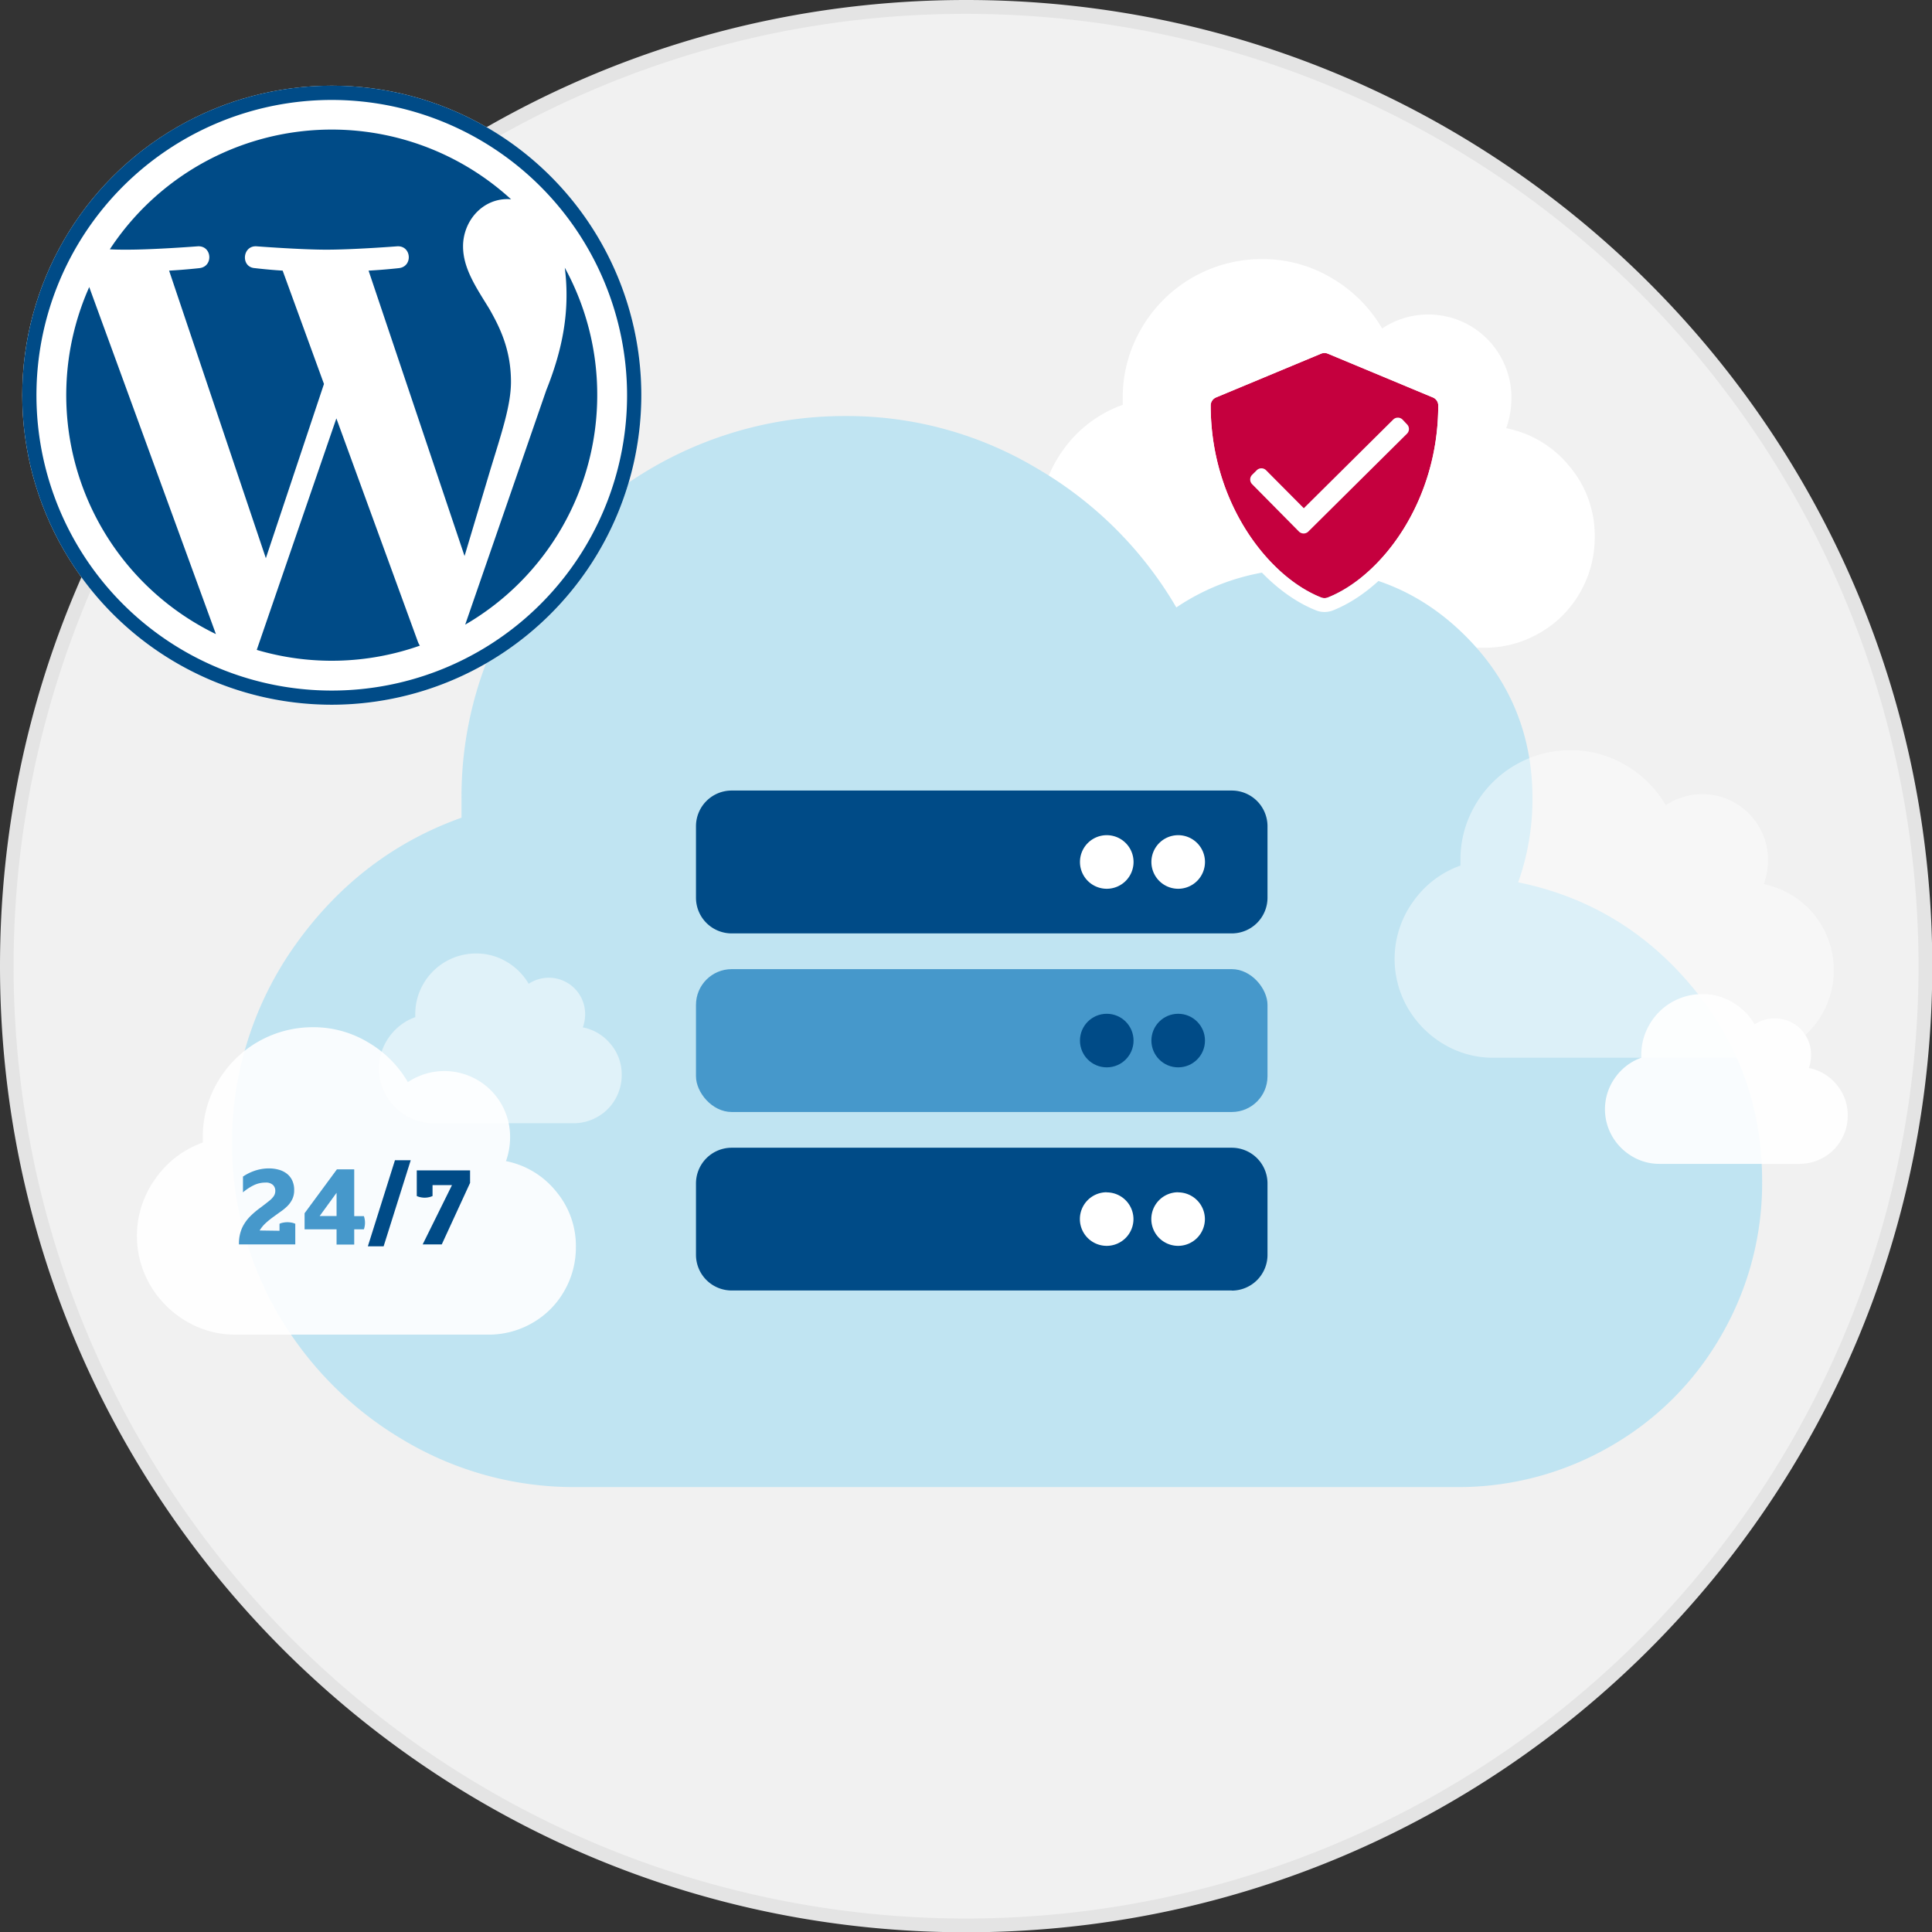 <svg id="Layer_1" data-name="Layer 1" xmlns="http://www.w3.org/2000/svg" viewBox="0 0 695.9 695.9"><rect x="0" y="0" width="695.9" height="695.9" fill="#333333" stroke="none"/><defs><style>.cls-1{fill:#f1f1f1;}.cls-2{fill:#e4e4e4;}.cls-3,.cls-8{fill:#fff;}.cls-4{fill:#c0e4f2;}.cls-5{fill:#004b87;}.cls-6{fill:#4698cb;}.cls-7{opacity:0.9;}.cls-10,.cls-8{opacity:0.5;}.cls-9{fill:#c5003e;}</style></defs><path class="cls-1" d="M348,693.4A345.45,345.45,0,0,1,103.68,103.68,345.45,345.45,0,1,1,592.22,592.22,343.23,343.23,0,0,1,348,693.4Z"/><path class="cls-2" d="M348,5A343,343,0,0,1,481.44,664a343,343,0,0,1-267-632A340.84,340.84,0,0,1,348,5m0-5C155.78,0,0,155.78,0,348s155.78,348,348,348,348-155.78,348-347.95S540.12,0,348,0Z"/><path class="cls-3" d="M542.53,154.23A39,39,0,0,1,565.34,168a38.49,38.49,0,0,1,9.07,25.32,39.64,39.64,0,0,1-5.31,20.15A38.92,38.92,0,0,1,554.56,228a39.55,39.55,0,0,1-20.15,5.32h-115a43.34,43.34,0,0,1-22.5-6.1,45.81,45.81,0,0,1-16.41-16.4,44.61,44.61,0,0,1,2.34-48.6,44.58,44.58,0,0,1,21.57-16.4v-2.5a48.88,48.88,0,0,1,6.72-25,50.05,50.05,0,0,1,43.43-25,48.37,48.37,0,0,1,25.16,6.87,50.38,50.38,0,0,1,18.12,18.13,29.94,29.94,0,0,1,46.57,25A32.58,32.58,0,0,1,542.53,154.23Z"/><path class="cls-4" d="M546.85,317.8q37.89,7.76,62.86,37.89t25,69.75A109.27,109.27,0,0,1,620,481a107.23,107.23,0,0,1-40,40,109.3,109.3,0,0,1-55.54,14.64H207.57a119.71,119.71,0,0,1-62-16.79,126.3,126.3,0,0,1-45.21-45.21,122.83,122.83,0,0,1,6.46-133.9q23.25-32.29,59.41-45.21v-6.89a134.82,134.82,0,0,1,18.52-68.89,137.87,137.87,0,0,1,119.69-68.89,133.19,133.19,0,0,1,69.32,19,138.85,138.85,0,0,1,49.95,49.94A80.5,80.5,0,0,1,469.35,205q34.44,0,58.55,24.12T552,287.66A90,90,0,0,1,546.85,317.8Z"/><rect class="cls-3" x="370.55" y="294.75" width="77" height="32"/><rect class="cls-3" x="370.55" y="422.75" width="77" height="32"/><path class="cls-5" d="M443.68,336.21H263.55a12.86,12.86,0,0,1-12.86-12.86V297.61a12.86,12.86,0,0,1,12.86-12.86H443.68a12.87,12.87,0,0,1,12.87,12.86v25.74A12.87,12.87,0,0,1,443.68,336.21Zm-19.3-35.38a9.65,9.65,0,1,0,9.65,9.65A9.65,9.65,0,0,0,424.38,300.83Zm-25.73,0a9.65,9.65,0,1,0,9.65,9.65A9.65,9.65,0,0,0,398.65,300.83Zm45,164H263.55A12.86,12.86,0,0,1,250.69,452V426.28a12.87,12.87,0,0,1,12.86-12.87H443.68a12.87,12.87,0,0,1,12.87,12.87V452A12.87,12.87,0,0,1,443.68,464.87Zm-19.3-35.38a9.65,9.65,0,1,0,9.65,9.65A9.65,9.65,0,0,0,424.38,429.49Zm-25.73,0a9.65,9.65,0,1,0,9.65,9.65A9.65,9.65,0,0,0,398.65,429.49Z"/><rect class="cls-3" x="370.55" y="358.75" width="77" height="32"/><rect class="cls-6" x="250.69" y="349.08" width="205.86" height="51.46" rx="12.87"/><circle class="cls-5" cx="424.38" cy="374.81" r="9.65"/><circle class="cls-5" cx="398.65" cy="374.81" r="9.65"/><g class="cls-7"><path class="cls-8" d="M635.3,318.47a31.5,31.5,0,0,1,25.2,30.89,31.39,31.39,0,0,1-4.2,15.94,30.76,30.76,0,0,1-11.49,11.49,31.36,31.36,0,0,1-15.94,4.2H537.93a34.38,34.38,0,0,1-17.79-4.82,36.23,36.23,0,0,1-13-13A35.26,35.26,0,0,1,509,324.77a35.3,35.3,0,0,1,17.05-13v-2a38.67,38.67,0,0,1,5.31-19.77,39.57,39.57,0,0,1,34.35-19.77,38.29,38.29,0,0,1,19.9,5.43A40,40,0,0,1,600,290.05a23.67,23.67,0,0,1,36.82,19.77A25.79,25.79,0,0,1,635.3,318.47Z"/></g><g class="cls-7"><path class="cls-3" d="M182.26,418.23a30.83,30.83,0,0,1,18,10.87,30.45,30.45,0,0,1,7.17,20,31.36,31.36,0,0,1-4.2,15.94,30.76,30.76,0,0,1-11.49,11.49,31.36,31.36,0,0,1-15.94,4.2H84.89a34.33,34.33,0,0,1-17.79-4.82,36.34,36.34,0,0,1-13-13A35.23,35.23,0,0,1,56,424.53a35.18,35.18,0,0,1,17.05-13v-2a38.72,38.72,0,0,1,5.31-19.77A39.57,39.57,0,0,1,112.69,370a38.14,38.14,0,0,1,19.89,5.44,39.79,39.79,0,0,1,14.34,14.33,23.68,23.68,0,0,1,36.82,19.77A26,26,0,0,1,182.26,418.23Z"/></g><circle class="cls-3" cx="119.5" cy="142.35" r="111.49"/><path class="cls-5" d="M119.5,253.84A111.49,111.49,0,1,1,231,142.35,111.6,111.6,0,0,1,119.5,253.84ZM119.5,36A106.37,106.37,0,1,0,225.87,142.35,106.46,106.46,0,0,0,119.5,36ZM77.77,228.4a95.67,95.67,0,0,1-45.63-125Zm99.09-60-9.53,31.88L132.76,97.48c5.75-.31,10.93-.9,10.93-.9,5.12-.58,4.53-8.17-.63-7.86,0,0-15.52,1.21-25.5,1.21-9.39,0-25.17-1.21-25.17-1.21-5.13-.31-5.76,7.55-.58,7.86,0,0,4.85.59,10,.9l14.88,40.82L95.76,201.06,60.91,97.48c5.76-.31,10.93-.9,10.93-.9,5.12-.58,4.54-8.17-.63-7.86,0,0-15.51,1.21-25.49,1.21-1.79,0-3.91,0-6.16-.13a95.63,95.63,0,0,1,144.54-18,11.48,11.48,0,0,0-1.26-.09c-9.4,0-16.05,8.18-16.05,17,0,7.86,4.54,14.56,9.4,22.43,3.64,6.38,7.86,14.57,7.86,26.39C184.05,145.72,180.91,155.21,176.86,168.42Zm-26.3,62.86a8,8,0,0,0,.67,1.3,95.28,95.28,0,0,1-58.75,1.53l28.68-83.39Zm64.56-88.93A95.59,95.59,0,0,1,167.56,225l29.22-84.48c5.48-13.67,7.28-24.54,7.28-34.26a75.38,75.38,0,0,0-.63-9.84A95.16,95.16,0,0,1,215.12,142.35Z"/><path class="cls-6" d="M100.68,443.32V440.8a4.92,4.92,0,0,1,1.26-.4,7.88,7.88,0,0,1,3.16,0,4.92,4.92,0,0,1,1.26.4v7.44H86.08a13.68,13.68,0,0,1,1.14-6,14.92,14.92,0,0,1,2.9-4.12,29.49,29.49,0,0,1,3.38-2.9c1.22-.9,2.38-1.8,3.5-2.7a7.91,7.91,0,0,0,1.66-1.76,3.45,3.45,0,0,0,.5-1.84,2.84,2.84,0,0,0-.86-2.12,3.67,3.67,0,0,0-2.66-.84,9.61,9.61,0,0,0-4.12.9,18.15,18.15,0,0,0-4,2.62v-5.68c.48-.32,1-.65,1.66-1a16.83,16.83,0,0,1,2.12-.94,15.63,15.63,0,0,1,2.58-.72,15.26,15.26,0,0,1,3-.28,12.92,12.92,0,0,1,3.44.44,8.37,8.37,0,0,1,2.9,1.38,6.58,6.58,0,0,1,2,2.44,7.92,7.92,0,0,1,.74,3.58,7.31,7.31,0,0,1-.64,3.16,9.11,9.11,0,0,1-1.7,2.46,17.59,17.59,0,0,1-2.38,2c-.88.62-1.76,1.26-2.64,1.9a30.78,30.78,0,0,0-2.84,2.28,12.22,12.22,0,0,0-2.24,2.72Z"/><path class="cls-6" d="M109.71,437l11.64-15.8h6.24v16.84h3.48a7.28,7.28,0,0,1,0,4.76h-3.48v5.48h-6.36v-5.48H109.71Zm11.52,1v-8.36l-6.08,8.36Z"/><path class="cls-5" d="M142.26,417.92h5.68l-9.76,31H132.5Z"/><path class="cls-5" d="M162.8,426.88h-7v3.92a5.77,5.77,0,0,1-1.26.42,7,7,0,0,1-3.16,0,5.77,5.77,0,0,1-1.26-.42v-9.24h19.2v4.52l-10.2,22.16h-6.88Z"/><path class="cls-9" d="M518.05,146.07a3.11,3.11,0,0,0-1.93-2.91l-37.84-15.77a3.2,3.2,0,0,0-2.43,0L438,143.16a3.15,3.15,0,0,0-1.92,2.91c0,34.69,20.49,61.49,39.78,69.14a3.29,3.29,0,0,0,2.43,0C497.57,207.56,518.06,180.76,518.05,146.07Zm-11.24,6.78a2.38,2.38,0,0,1,0,3.35l-35.57,35.28a2.4,2.4,0,0,1-3.35,0L451,174.39a2.39,2.39,0,0,1,0-3.35l1.68-1.67a2.38,2.38,0,0,1,3.35,0l13.6,13.69,32.2-31.94a2.39,2.39,0,0,1,3.35,0Z"/><g class="cls-7"><path class="cls-3" d="M651.55,384.69a17,17,0,0,1,10,6,16.8,16.8,0,0,1,4,11.05,17.42,17.42,0,0,1-2.32,8.81,17.12,17.12,0,0,1-6.35,6.35,17.42,17.42,0,0,1-8.81,2.32H597.77a18.92,18.92,0,0,1-9.83-2.67,20,20,0,0,1-7.17-7.16,19.5,19.5,0,0,1,1-21.23,19.55,19.55,0,0,1,9.42-7.17v-1.09A21.35,21.35,0,0,1,594.15,369a21.82,21.82,0,0,1,19-10.92,21.12,21.12,0,0,1,11,3A22,22,0,0,1,632,369a12.76,12.76,0,0,1,7.24-2.18,13,13,0,0,1,13.1,13.1A14.17,14.17,0,0,1,651.55,384.69Z"/></g><g class="cls-10"><path class="cls-3" d="M209.94,370.06a17.06,17.06,0,0,1,10,6,16.83,16.83,0,0,1,4,11.06,17.32,17.32,0,0,1-2.32,8.81,17,17,0,0,1-6.35,6.34,17.28,17.28,0,0,1-8.8,2.32H156.15a18.94,18.94,0,0,1-9.83-2.66,20,20,0,0,1-7.16-7.16,19.44,19.44,0,0,1,1-21.23,19.55,19.55,0,0,1,9.42-7.17v-1.09a21.44,21.44,0,0,1,2.93-10.92,21.85,21.85,0,0,1,19-10.92,21.14,21.14,0,0,1,11,3,22,22,0,0,1,7.92,7.92,13.09,13.09,0,0,1,20.34,10.92A14.42,14.42,0,0,1,209.94,370.06Z"/></g><path class="cls-3" d="M477.06,127.15a3.2,3.2,0,0,1,1.22.24l37.84,15.77a3.11,3.11,0,0,1,1.93,2.91c0,34.69-20.48,61.49-39.75,69.14a3.47,3.47,0,0,1-1.22.23,3.37,3.37,0,0,1-1.21-.23c-19.29-7.65-39.78-34.45-39.78-69.14a3.15,3.15,0,0,1,1.92-2.91l37.84-15.77a3.18,3.18,0,0,1,1.21-.24m0-5a8.18,8.18,0,0,0-3.09.61l-37.88,15.78a8.17,8.17,0,0,0-5,7.53,88.86,88.86,0,0,0,13.42,47.37c7.83,12.45,18.59,22.08,29.52,26.41a8,8,0,0,0,3.05.59,8.44,8.44,0,0,0,3.06-.58c10.93-4.34,21.68-14,29.5-26.42a88.87,88.87,0,0,0,13.41-47.34,8.13,8.13,0,0,0-5-7.56L480.2,122.77a8.33,8.33,0,0,0-3.14-.62Z"/></svg>